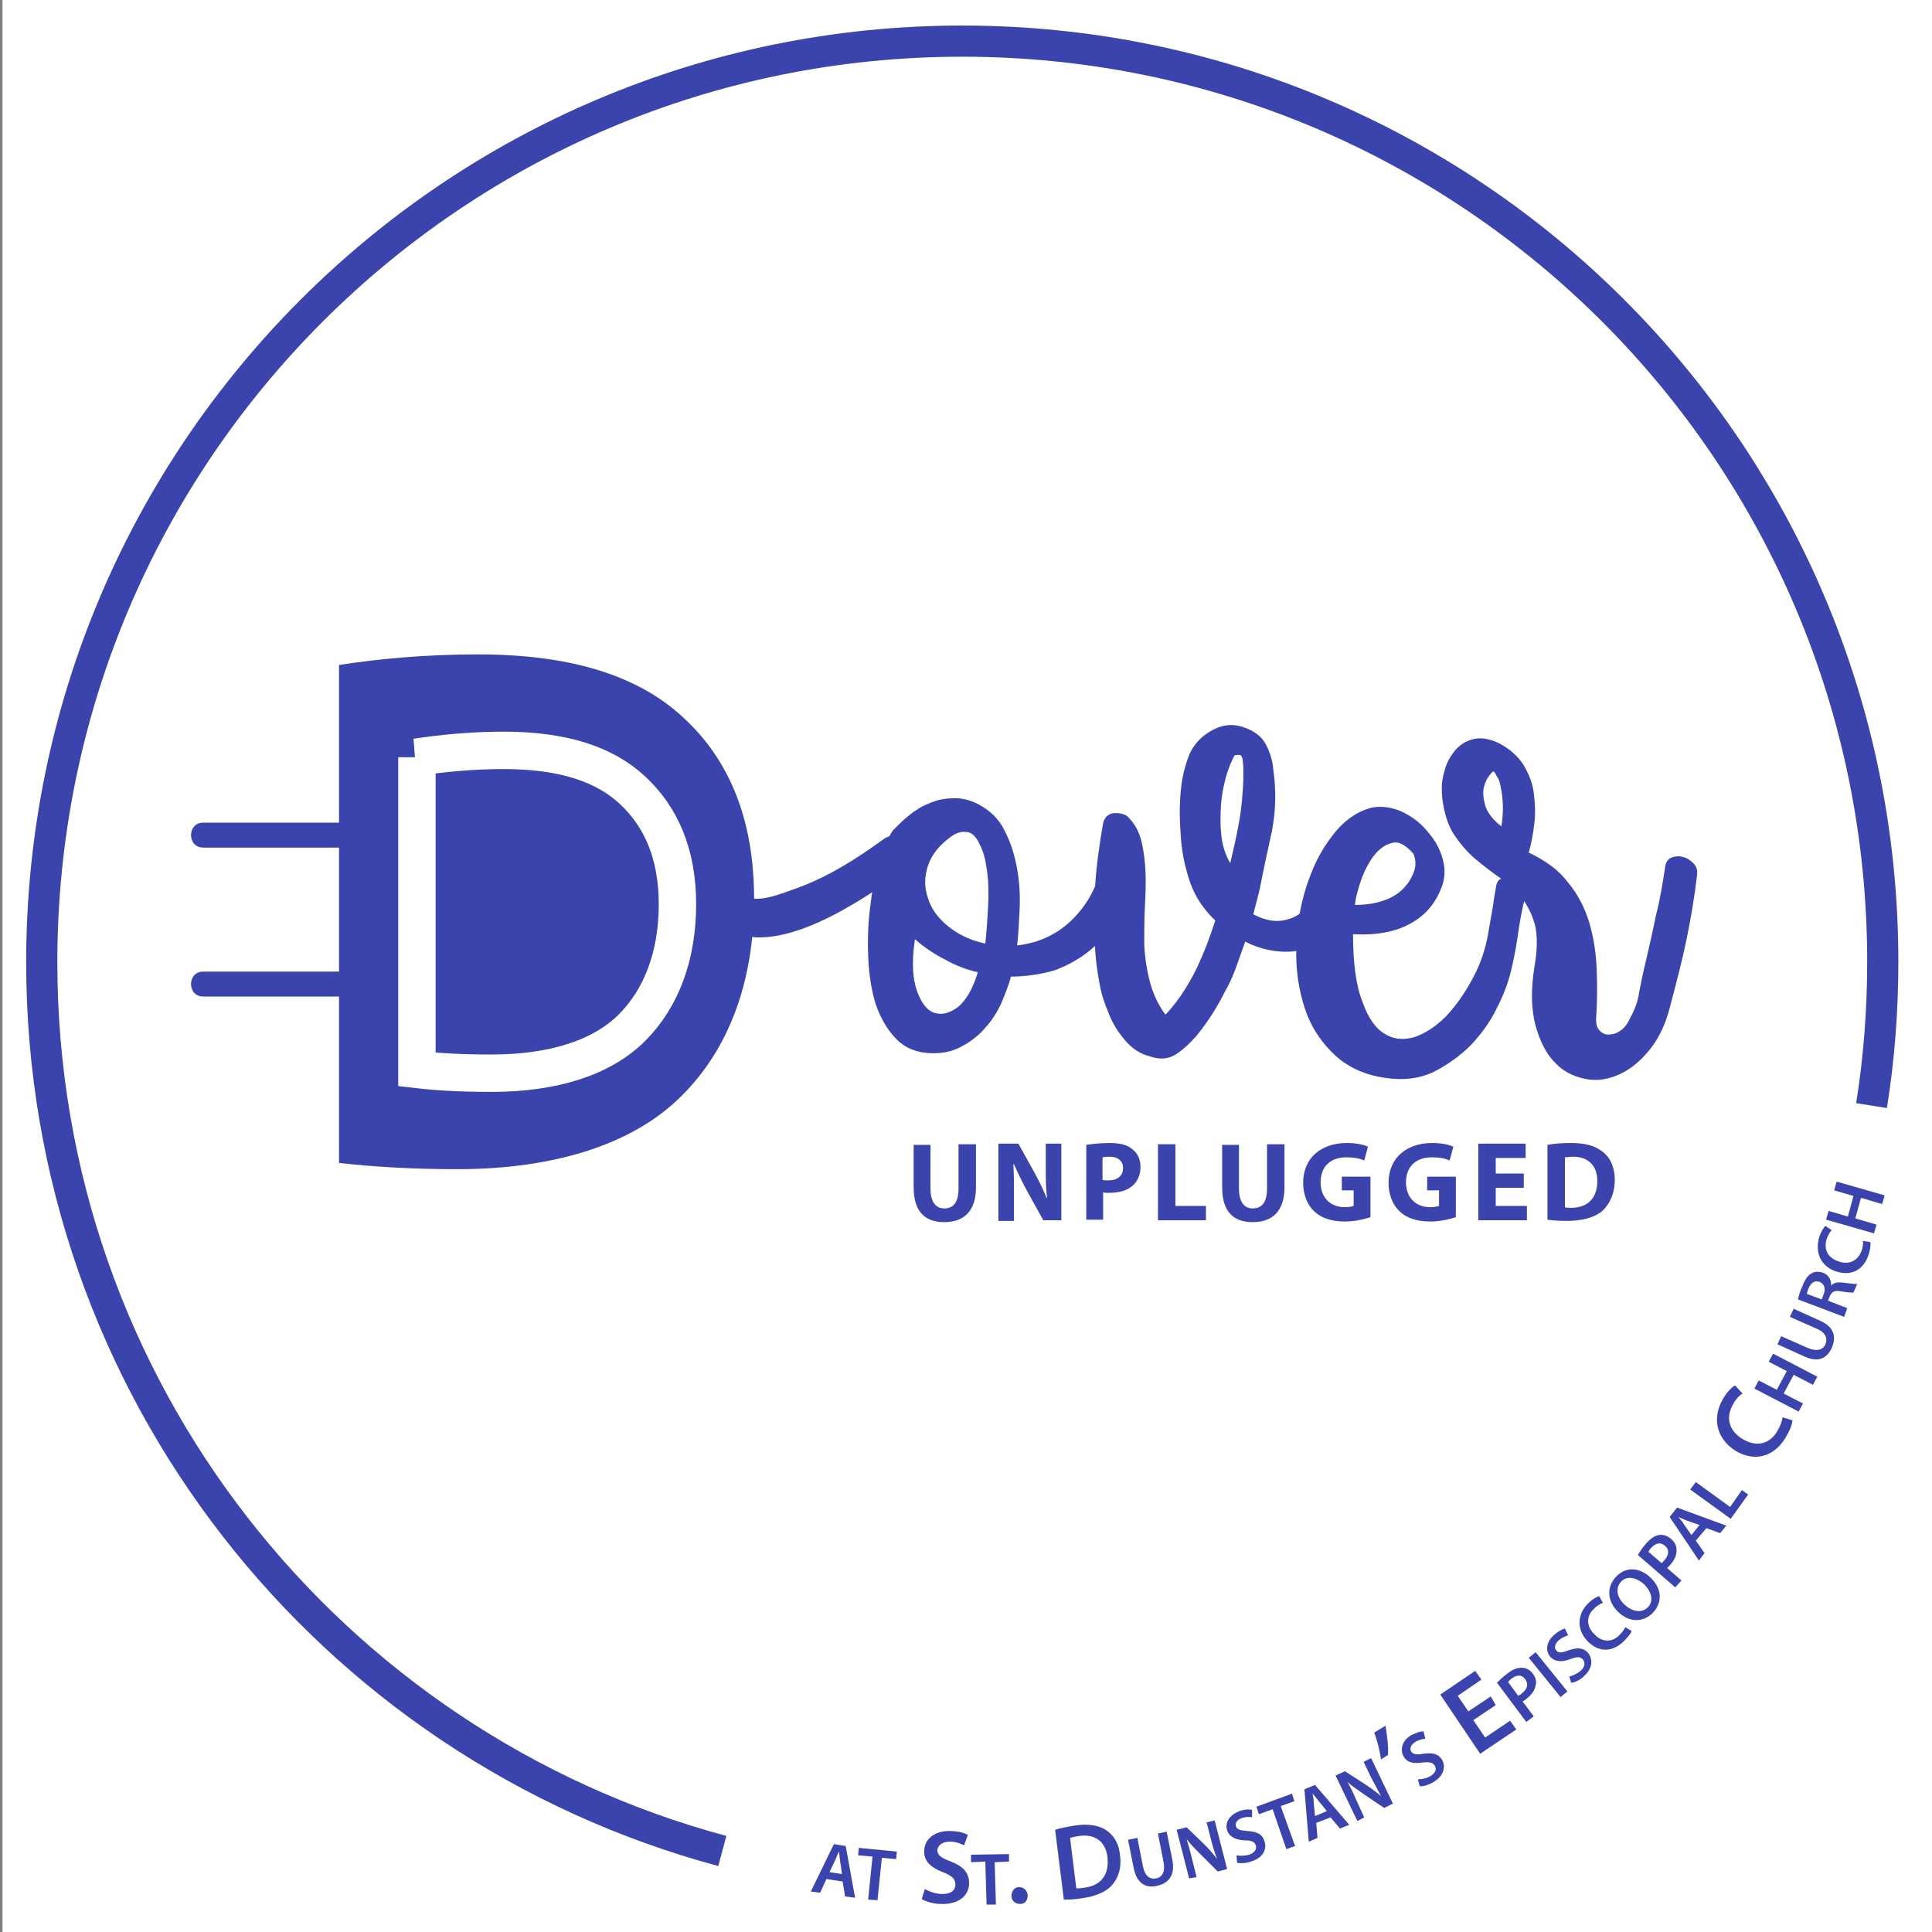 <?xml version="1.0" encoding="utf-8"?>
<!-- Generator: Adobe Illustrator 26.3.1, SVG Export Plug-In . SVG Version: 6.00 Build 0)  -->
<svg version="1.1" xmlns="http://www.w3.org/2000/svg" xmlns:xlink="http://www.w3.org/1999/xlink" x="0px" y="0px"
	 viewBox="0 0 310 310" style="enable-background:new 0 0 310 310;" xml:space="preserve">
<rect x="0" y="0" width="310" height="310" fill="#808080" stroke="none"/>
<style type="text/css">
	.st0{fill:#FFFFFF;}
	.st1{fill:#3B44AC;}
	.st2{fill:#3B44AC;stroke:#FFFFFF;stroke-width:6;stroke-miterlimit:10;}
	.st3{display:none;fill:none;stroke:#3B44AC;stroke-width:2;stroke-miterlimit:10;}
	.st4{fill:none;stroke:#3B44AC;stroke-width:5;stroke-miterlimit:10;}
</style>
<g id="background">
	<rect x="0.4" y="-1.7" class="st0" width="315.3" height="315.3"/>
</g>
<g id="artwork">
	<g>
		<g>
			<g>
				<g>
					<g>
						<path class="st1" d="M32.6,136c7.4,0,14.9,0,22.3,0c2.6,0,2.6-4,0-4c-7.4,0-14.9,0-22.3,0C30,132,30,136,32.6,136L32.6,136z"
							/>
					</g>
				</g>
				<g>
					<g>
						<path class="st1" d="M32.6,159.9c7.4,0,14.9,0,22.3,0c2.6,0,2.6-4,0-4c-7.4,0-14.9,0-22.3,0C30,155.9,30,159.9,32.6,159.9
							L32.6,159.9z"/>
					</g>
				</g>
			</g>
			<g>
				<path class="st1" d="M54.4,106.7c6.4-1,14-1.7,22.3-1.7c15.1,0,25.8,3.5,32.9,10.1c7.2,6.6,11.4,16,11.4,29.2
					c0,13.3-4.1,24.1-11.7,31.6c-7.6,7.6-20.1,11.7-35.9,11.7c-7.5,0-13.7-0.4-19-1V106.7z"/>
				<path class="st2" d="M66.8,121.5c4-0.6,8.8-1.1,14-1.1c9.5,0,16.2,2.2,20.7,6.4c4.5,4.2,7.2,10.1,7.2,18.3
					c0,8.3-2.6,15.1-7.3,19.8c-4.8,4.8-12.6,7.3-22.5,7.3c-4.7,0-8.6-0.2-12-0.6V121.5z"/>
			</g>
		</g>
		<g>
			<path class="st1" d="M149.3,183.6v7.1c0,2.1,0.8,3.2,2.2,3.2c1.5,0,2.3-1,2.3-3.2v-7.1h2.8v6.9c0,3.8-1.9,5.6-5.1,5.6
				c-3.1,0-4.9-1.7-4.9-5.6v-6.8H149.3z"/>
			<path class="st1" d="M160.2,195.8v-12.3h3.2l2.5,4.5c0.7,1.3,1.5,2.8,2,4.2h0.1c-0.2-1.6-0.2-3.3-0.2-5.1v-3.6h2.5v12.3h-2.9
				l-2.6-4.7c-0.7-1.3-1.5-2.9-2.1-4.3l-0.1,0c0.1,1.6,0.1,3.3,0.1,5.4v3.7H160.2z"/>
			<path class="st1" d="M174.2,183.7c0.9-0.1,2.1-0.3,3.8-0.3c1.7,0,2.9,0.3,3.7,1c0.8,0.6,1.3,1.6,1.3,2.8c0,1.2-0.4,2.2-1.1,2.9
				c-0.9,0.9-2.3,1.3-4,1.3c-0.4,0-0.7,0-0.9-0.1v4.4h-2.7V183.7z M176.9,189.3c0.2,0.1,0.5,0.1,0.9,0.1c1.5,0,2.4-0.7,2.4-2
				c0-1.1-0.8-1.8-2.2-1.8c-0.6,0-0.9,0.1-1.1,0.1V189.3z"/>
			<path class="st1" d="M185.8,183.6h2.8v9.9h4.9v2.3h-7.7V183.6z"/>
			<path class="st1" d="M198.8,183.6v7.1c0,2.1,0.8,3.2,2.2,3.2c1.5,0,2.3-1,2.3-3.2v-7.1h2.8v6.9c0,3.8-1.9,5.6-5.1,5.6
				c-3.1,0-4.9-1.7-4.9-5.6v-6.8H198.8z"/>
			<path class="st1" d="M219.9,195.3c-0.9,0.3-2.5,0.7-4.1,0.7c-2.2,0-3.9-0.6-5-1.7c-1.1-1.1-1.7-2.7-1.7-4.5c0-4.1,3-6.4,7-6.4
				c1.6,0,2.8,0.3,3.4,0.6l-0.6,2.2c-0.7-0.3-1.5-0.5-2.9-0.5c-2.3,0-4.1,1.3-4.1,4c0,2.5,1.6,4,3.9,4c0.6,0,1.1-0.1,1.4-0.2V191
				h-1.9v-2.2h4.6V195.3z"/>
			<path class="st1" d="M233.6,195.3c-0.9,0.3-2.5,0.7-4.1,0.7c-2.2,0-3.9-0.6-5-1.7c-1.1-1.1-1.7-2.7-1.7-4.5c0-4.1,3-6.4,7-6.4
				c1.6,0,2.8,0.3,3.4,0.6l-0.6,2.2c-0.7-0.3-1.5-0.5-2.9-0.5c-2.3,0-4.1,1.3-4.1,4c0,2.5,1.6,4,3.9,4c0.6,0,1.1-0.1,1.4-0.2V191
				H229v-2.2h4.6V195.3z"/>
			<path class="st1" d="M244.5,190.6H240v2.9h5v2.3h-7.8v-12.3h7.6v2.3H240v2.5h4.5V190.6z"/>
			<path class="st1" d="M248.3,183.7c1-0.2,2.3-0.3,3.7-0.3c2.3,0,3.8,0.4,5,1.3c1.3,0.9,2.1,2.5,2.1,4.6c0,2.3-0.9,4-2,5
				c-1.3,1.1-3.3,1.6-5.7,1.6c-1.4,0-2.5-0.1-3.1-0.2V183.7z M251.1,193.7c0.2,0.1,0.6,0.1,1,0.1c2.5,0,4.2-1.4,4.2-4.3
				c0-2.5-1.5-3.9-3.9-3.9c-0.6,0-1,0.1-1.3,0.1V193.7z"/>
		</g>
		<g id="wire_started">
			<g>
				<path class="st1" d="M116.4,148.9c8,5.3,22.3-4.7,28.3-9c3.1-2.2,0.1-7.5-3-5.2c-4.4,3.2-9,6.1-14.1,7.9c-2,0.7-6.2,2.5-8.2,1.1
					C116.2,141.6,113.2,146.8,116.4,148.9L116.4,148.9z"/>
			</g>
		</g>
		<g>
			<path class="st1" d="M162.2,156.7c-0.3,1.3-0.9,2.7-1.5,4.2c-0.7,1.5-1.5,2.8-2.6,4c-1,1.2-2.3,2.2-3.6,2.9
				c-1.4,0.8-2.9,1.2-4.7,1.2c-2.4,0-4.4-0.7-5.9-2.2c-1.5-1.5-2.6-3.4-3.4-5.7c-0.7-2.3-1.1-4.9-1.2-7.8c-0.1-2.8,0-5.6,0.4-8.3
				c0.3-2.7,0.8-5,1.5-7.2c0.7-2.1,1.4-3.6,2.1-4.6c0.8-0.8,1.6-1.6,2.6-2.4c1-0.8,2.1-1.5,3.2-1.9c1.1-0.5,2.4-0.8,3.7-0.8
				c1.3-0.1,2.7,0.2,4.1,0.9c1.9,1,3.4,2.4,4.3,4.3c1,1.9,1.6,3.9,2,6.1c0.4,2.2,0.5,4.4,0.4,6.6c-0.1,2.2-0.2,4.1-0.4,5.7
				c3.5-0.4,6.5-1.8,8.9-4.2c2.4-2.4,4-5.3,4.7-8.9c0.1-0.7,0.5-1.1,1.1-1.2c0.6-0.1,1.2,0,1.8,0.3c0.6,0.3,1.1,0.8,1.5,1.4
				c0.4,0.6,0.6,1.3,0.5,2.1c-0.5,2.2-1.3,4.3-2.5,6.2c-1.1,1.9-2.5,3.6-4.2,5c-1.7,1.4-3.6,2.5-5.8,3.3
				C167.1,156.3,164.7,156.7,162.2,156.7z M146.8,150.7c-0.5,3.5-0.4,6.2,0.3,8.2s1.6,3.2,2.8,3.6c1.2,0.4,2.4,0.1,3.8-0.9
				c1.3-1.1,2.4-2.9,3.2-5.6c-1.8-0.4-3.6-1.1-5.2-2C149.9,153.1,148.3,152,146.8,150.7z M152.8,134.1c-2,1.4-3.3,3-3.9,4.8
				c-0.6,1.8-0.6,3.5,0,5.2c0.5,1.7,1.6,3.2,3.2,4.5c1.6,1.3,3.6,2.3,6,2.8c0.1-0.9,0.2-2.1,0.3-3.5c0.1-1.5,0.2-3,0.2-4.6
				c0-1.6-0.1-3.1-0.4-4.6c-0.2-1.5-0.7-2.7-1.3-3.8c-0.6-1-1.2-1.4-1.9-1.4C154.3,133.4,153.6,133.6,152.8,134.1z"/>
			<path class="st1" d="M212.8,137.8c0.6-0.4,1.2-0.6,1.8-0.3c0.6,0.2,1.2,0.6,1.6,1.1c0.4,0.5,0.7,1.1,0.8,1.8
				c0.1,0.7,0,1.2-0.4,1.7c0.3-0.3,0.4-0.4,0.3-0.2c-0.1,0.1-0.2,0.4-0.2,0.9c-0.1,0.4-0.2,0.8-0.3,1.2c-0.1,0.4-0.3,0.8-0.4,1.2
				c-0.7,1.9-1.7,3.5-3.1,4.9c-1.7,1.6-3.7,2.5-6,2.6c-2.3,0.1-4.7-0.4-7.1-1.6c-0.5,1.4-1,2.8-1.5,4.2c-0.5,1.4-1.1,2.7-1.8,3.9
				c-1.2,2.4-2.7,4.8-4.6,7.1c-0.9,1-1.9,2-3.1,2.8c-1.2,0.8-2.6,1-4.3,0.4c-1.6-0.4-2.9-1.3-4-2.6c-1.1-1.3-2-2.7-2.6-4.3
				c-0.7-1.6-1.2-3.2-1.5-4.9c-0.3-1.7-0.5-3.1-0.6-4.3c-0.3-3.7-0.3-7.3-0.1-10.9c0.2-3.5,0.7-7,1.3-10.4c0.2-0.9,0.7-1.4,1.5-1.6
				c0.9-0.1,1.6,0,2.3,0.4c1.2,1.1,1.9,2.4,2.3,3.9c0.4,1.5,0.6,3.2,0.7,5c0.1,1.8,0,3.8-0.1,5.8c-0.1,2-0.1,4-0.1,6
				c0.1,2,0.4,4,0.9,5.9c0.5,1.9,1.3,3.7,2.5,5.3l0.3-0.3c1.9-2.1,3.4-4.5,4.6-6.9c1.2-2.5,2.2-5.1,3.1-7.9c-1.9-1.8-3.2-3.8-4-6
				c-0.8-2.3-1.3-4.6-1.5-7c-0.1-1.4-0.2-2.9-0.2-4.4c0-1.6,0.1-3.1,0.3-4.6c0.2-1.5,0.6-2.9,1.1-4.3c0.5-1.3,1.3-2.4,2.4-3.3
				c0.9-0.7,1.9-1.3,3.1-1.6c1.2-0.3,2.5-0.2,3.9,0.4c1.5,0.6,2.5,1.5,3.1,2.7c0.6,1.2,1,2.5,1.1,3.8c0.5,3.4,0.4,6.7-0.2,9.9
				c-0.7,3.2-1.4,6.4-2,9.5l-1,3.9c1.9,1,3.6,1.3,5.2,0.9c1.3-0.3,2.4-0.9,3.1-1.9c0.8-1,1.4-2.1,1.8-3.4c0.2-0.7,0.4-1.4,0.6-2.3
				C211.9,139,212.3,138.3,212.8,137.8z M199.1,121.2c-0.2-0.1-0.5-0.1-1,0c-0.5,0.9-1,2.1-1.4,3.5c-0.4,1.5-0.7,3-0.8,4.7
				c-0.1,1.7-0.1,3.3,0.1,4.9c0.2,1.6,0.7,3,1.4,4.2c0.5-2.1,1-4.3,1.4-6.5c0.4-2.2,0.6-4.5,0.7-6.8c0-0.1,0-0.4,0-0.8
				c0-0.4,0-0.8,0-1.3c0-0.4-0.1-0.8-0.1-1.2C199.3,121.5,199.2,121.3,199.1,121.2z"/>
			<path class="st1" d="M240.1,142c0.2-0.7,0.5-1,1.1-1.1c0.6-0.1,1.1,0,1.6,0.3c0.5,0.3,1,0.7,1.4,1.3c0.4,0.6,0.5,1.2,0.4,1.9
				c-0.5,2-0.8,3.9-1.1,6c-0.3,2-0.7,4-1.2,6c-0.6,2.2-1.5,4.2-2.5,6.1c-1,1.9-2.3,3.6-3.8,5.2c-1.6,1.6-3.4,2.9-5.4,4
				c-2,1.1-4.3,1.6-7,1.4c-3.8-0.3-6.8-1.5-9.2-3.6c-2.3-2.1-4-4.6-5-7.6c-1-3-1.5-6.2-1.4-9.7c0.1-3.5,0.6-6.8,1.6-9.9
				c1-3.1,2.3-5.8,4.1-8.1c1.7-2.3,3.7-3.8,6-4.5c1-0.3,2.1-0.3,3.2-0.1c1.1,0.2,2.1,0.6,3.1,1.2c1,0.6,1.9,1.3,2.7,2.2
				c0.8,0.9,1.5,1.8,2,2.8c1.2,2.4,1.4,4.6,0.6,6.6c-0.8,2.1-2,3.7-3.6,4.9c-1.5,1.1-3.1,1.8-4.9,2.2c-1.8,0.4-3.7,0.5-5.7,0.4
				c0,4.7,0.5,8.3,1.5,10.8c0.9,2.6,2.1,4.3,3.6,5.2c1.5,0.9,3,1,4.8,0.5c1.7-0.6,3.4-1.7,5-3.3c1.6-1.7,3-3.7,4.3-6.1
				c1.3-2.4,2.2-5.1,2.6-7.9c0.2-1.1,0.4-2.3,0.6-3.4C239.7,144.2,239.9,143.1,240.1,142z M226.8,137c-1.3-1.5-2.5-2.1-3.6-1.7
				c-1.1,0.3-2.1,1.1-2.9,2.2c-0.8,1.1-1.5,2.5-2,4c-0.5,1.5-0.8,2.7-0.9,3.7c1.6,0,3.2-0.2,4.6-0.7c1.5-0.5,2.7-1.3,3.6-2.4
				c0.6-0.7,1-1.5,1.3-2.3C227.2,138.9,227.2,138,226.8,137z"/>
			<path class="st1" d="M267.2,139c0.1-0.7,0.5-1.2,1-1.4c0.6-0.2,1.2-0.3,1.8-0.1c0.6,0.1,1.2,0.5,1.7,1c0.5,0.5,0.7,1.1,0.6,1.9
				c-0.4,3.5-1,7-1.7,10.4c-0.7,3.4-1.6,6.8-2.5,10.2c-0.7,3-1.8,5.4-3.3,7.3c-1.5,1.9-3.2,3.3-5,4.1c-1.8,0.8-3.6,1.1-5.5,0.7
				s-3.5-1.2-4.8-2.6c-1.4-1.4-2.4-3.4-3.1-5.9c-0.7-2.6-0.8-5.7-0.2-9.4c0.5-2.8,0.5-5.1,0.1-6.8c-0.5-1.7-1.2-3.2-2.2-4.4
				c-1-1.2-2.1-2.3-3.5-3.2c-1.3-0.9-2.6-1.9-3.9-3c-1.3-1.1-2.4-2.4-3.4-3.9c-1-1.5-1.6-3.5-1.9-6c-0.1-1.3-0.1-2.6,0.3-3.9
				c0.3-1.4,0.9-2.5,1.7-3.5c0.8-1,1.8-1.6,3-1.9c1.2-0.3,2.7-0.1,4.4,0.8c1.6,0.9,2.8,2,3.7,3.4c0.8,1.4,1.4,2.8,1.6,4.4
				c0.2,1.6,0.3,3.2,0.1,4.9c-0.2,1.7-0.5,3.3-0.9,4.7c2.7,1.3,4.8,2.8,6.3,4.8c1.6,1.9,2.7,4.1,3.4,6.4c0.7,2.4,1.1,4.9,1.2,7.5
				c0.1,2.7,0.1,5.3-0.1,8c0,0.7,0.1,1.3,0.5,1.8c0.4,0.4,0.8,0.7,1.4,0.7c0.6,0,1.2-0.1,1.8-0.5c0.7-0.4,1.2-1,1.7-2
				c0.7-1.3,1.3-2.7,1.5-4.2c0.3-1.6,0.6-3.1,1-4.7c0.6-2.6,1.2-5.2,1.7-7.7C266.4,144.2,266.8,141.6,267.2,139z M239.7,123.8
				c-0.1-0.1-0.3,0.1-0.7,0.6c-0.4,0.5-0.7,1.1-0.9,1.9c-0.2,0.8-0.1,1.8,0.2,2.9c0.3,1.1,1.2,2.3,2.6,3.4c0.4-2.4,0.3-4.6-0.2-6.8
				c-0.1-0.4-0.2-0.8-0.5-1.2C240,124.2,239.8,123.9,239.7,123.8z"/>
		</g>
	</g>
</g>
<g id="circle">
	<g>
		<path class="st3" d="M300.3,177.5c-11.1,70.6-72.2,124.6-145.9,124.6c-13.3,0-26.2-1.8-38.5-5.1"/>
		<g>
			<path class="st1" d="M132.6,301.5l-1,2.2l-1.5-0.2l3.7-7.6l1.9,0.3l1.5,8.3l-1.6-0.2l-0.4-2.4L132.6,301.5z M135.1,300.7
				l-0.3-2.1c-0.1-0.5-0.1-1.1-0.2-1.5l0,0c-0.2,0.4-0.4,1-0.6,1.4l-0.9,1.9L135.1,300.7z"/>
			<path class="st1" d="M140,297.9l-2.3-0.2l0.1-1.2l6.1,0.6l-0.1,1.2l-2.3-0.2l-0.7,6.8l-1.5-0.1L140,297.9z"/>
			<path class="st1" d="M148.4,303.1c0.7,0.4,1.7,0.8,2.8,0.8c1.4,0,2.1-0.6,2.1-1.5c0-0.9-0.5-1.4-2-2c-1.9-0.7-3.1-1.8-3-3.4
				c0-1.9,1.7-3.3,4.2-3.2c1.2,0,2.2,0.3,2.8,0.6l-0.6,1.7c-0.4-0.2-1.2-0.6-2.3-0.6c-1.3,0-1.9,0.7-2,1.3c0,0.9,0.6,1.3,2.2,1.9
				c2,0.8,2.9,1.8,2.9,3.5c0,1.8-1.5,3.4-4.5,3.3c-1.2,0-2.5-0.4-3.1-0.8L148.4,303.1z"/>
			<path class="st1" d="M158.1,298.7l-2.3,0.1l0-1.2l6.1-0.1l0,1.2l-2.3,0.1l0.2,6.8l-1.5,0L158.1,298.7z"/>
			<path class="st1" d="M162.3,304.2c0-0.8,0.5-1.4,1.2-1.4c0.8,0,1.3,0.5,1.4,1.3c0,0.8-0.4,1.4-1.2,1.4
				C162.9,305.5,162.3,305,162.3,304.2z"/>
			<path class="st1" d="M169.3,293.6c0.9-0.3,2.1-0.5,3.3-0.7c2.1-0.3,3.7,0,4.8,0.7c1.2,0.8,2.1,2,2.3,4c0.3,2-0.2,3.6-1.2,4.8
				c-1,1.2-2.8,1.9-5,2.2c-1.2,0.2-2.1,0.2-2.8,0.2L169.3,293.6z M172.7,303c0.3,0,0.7,0,1.2-0.1c2.7-0.3,4.1-2,3.8-4.9
				c-0.3-2.5-2-3.8-4.6-3.4c-0.7,0.1-1.1,0.2-1.4,0.3L172.7,303z"/>
			<path class="st1" d="M182.5,294.9l0.9,4.6c0.3,1.5,1.1,2.1,2.1,1.9c1-0.2,1.5-1.1,1.2-2.6l-0.9-4.6l1.4-0.3l0.9,4.5
				c0.5,2.4-0.5,3.8-2.5,4.2c-1.8,0.4-3.2-0.4-3.7-2.9l-0.9-4.5L182.5,294.9z"/>
			<path class="st1" d="M190.8,301.4l-2-7.8l1.6-0.4l2.9,2.8c0.7,0.7,1.4,1.5,2,2.3l0,0c-0.4-1-0.7-2-1-3.2l-0.7-2.7l1.3-0.3l2,7.8
				l-1.5,0.4l-2.9-2.9c-0.7-0.7-1.5-1.5-2.1-2.3l0,0c0.3,1,0.6,2,0.9,3.3l0.7,2.8L190.8,301.4z"/>
			<path class="st1" d="M198.4,297.7c0.5,0.1,1.3,0.1,2-0.1c0.9-0.3,1.3-0.9,1.1-1.5c-0.2-0.6-0.7-0.8-1.8-0.8
				c-1.4-0.1-2.4-0.5-2.8-1.6c-0.4-1.3,0.4-2.5,2-3.1c0.8-0.3,1.5-0.3,2-0.2l0,1.2c-0.3-0.1-0.9-0.1-1.6,0.1c-0.9,0.3-1.1,0.9-1,1.3
				c0.2,0.6,0.7,0.7,1.9,0.8c1.5,0.1,2.4,0.5,2.7,1.7c0.4,1.2-0.2,2.6-2.2,3.2c-0.8,0.3-1.7,0.3-2.2,0.2L198.4,297.7z"/>
			<path class="st1" d="M204.2,290.3l-2.2,0.8l-0.4-1.2l5.7-2.1l0.4,1.2l-2.2,0.8l2.3,6.4l-1.4,0.5L204.2,290.3z"/>
			<path class="st1" d="M211.2,292.5l0.2,2.4l-1.4,0.6l-0.7-8.4l1.7-0.7l5.5,6.4l-1.5,0.6l-1.5-1.8L211.2,292.5z M212.9,290.6
				l-1.3-1.6c-0.3-0.4-0.7-0.9-1-1.2l0,0c0.1,0.5,0.2,1,0.2,1.5l0.2,2.1L212.9,290.6z"/>
			<path class="st1" d="M217.8,292.2l-3.5-7.3l1.5-0.7l3.4,2.2c0.9,0.6,1.7,1.2,2.4,1.8l0,0c-0.5-0.9-1-1.9-1.6-3l-1.2-2.5l1.2-0.6
				l3.5,7.3l-1.4,0.7l-3.4-2.3c-0.8-0.6-1.8-1.2-2.5-1.9l0,0c0.5,0.9,1,1.9,1.5,3.1l1.2,2.6L217.8,292.2z"/>
			<path class="st1" d="M222.3,276.9c0.3,1.6,0.5,3.5,0.4,4.7l-1.1,0.7c-0.2-1.3-0.6-3-1.1-4.3L222.3,276.9z"/>
			<path class="st1" d="M227.5,285.5c0.6,0,1.3-0.1,2-0.5c0.8-0.5,1.1-1.1,0.7-1.7c-0.3-0.5-0.8-0.6-1.9-0.5c-1.4,0.2-2.5,0.1-3.1-1
				c-0.6-1.1-0.2-2.6,1.3-3.4c0.8-0.4,1.4-0.6,1.9-0.6l0.3,1.2c-0.3,0-0.9,0.1-1.6,0.5c-0.8,0.5-0.9,1.1-0.7,1.5
				c0.3,0.5,0.9,0.6,2,0.4c1.5-0.2,2.4,0,3,1c0.6,1.1,0.3,2.6-1.5,3.6c-0.7,0.4-1.6,0.7-2.1,0.6L227.5,285.5z"/>
			<path class="st1" d="M240,273.6l-3.6,2.4l1.9,2.8l4-2.7l1,1.4l-5.8,3.9l-6.4-9.5l5.6-3.8l1,1.4l-3.8,2.6l1.7,2.5l3.6-2.4
				L240,273.6z"/>
			<path class="st1" d="M240.2,270c0.4-0.4,0.9-0.9,1.7-1.5c0.9-0.7,1.6-0.9,2.3-0.9c0.6,0,1.3,0.3,1.7,0.9c0.5,0.6,0.7,1.3,0.5,1.9
				c-0.1,0.8-0.7,1.6-1.5,2.2c-0.2,0.2-0.4,0.3-0.6,0.4l1.8,2.4l-1.2,0.9L240.2,270z M243.6,272.1c0.2-0.1,0.4-0.2,0.6-0.4
				c0.9-0.7,1.1-1.5,0.5-2.3c-0.5-0.7-1.3-0.7-2.1-0.1c-0.3,0.2-0.5,0.4-0.6,0.6L243.6,272.1z"/>
			<path class="st1" d="M246.4,265.1l5.1,6.3l-1.1,0.9l-5.1-6.3L246.4,265.1z"/>
			<path class="st1" d="M251.8,269c0.5-0.1,1.2-0.4,1.8-0.9c0.7-0.6,0.8-1.3,0.4-1.8c-0.4-0.5-0.9-0.5-2-0.1
				c-1.3,0.5-2.4,0.5-3.2-0.3c-0.9-1-0.7-2.5,0.6-3.6c0.7-0.6,1.3-0.9,1.7-1l0.5,1.1c-0.3,0.1-0.9,0.3-1.5,0.8
				c-0.7,0.6-0.7,1.3-0.4,1.6c0.4,0.5,0.9,0.4,2,0c1.4-0.5,2.4-0.4,3.1,0.4c0.8,1,0.8,2.5-0.7,3.8c-0.6,0.6-1.5,1-2,1L251.8,269z"/>
			<path class="st1" d="M261.8,261.7c-0.1,0.4-0.6,1-1.3,1.7c-1.9,1.8-4.1,1.7-5.8-0.1c-1.8-1.9-1.6-4.4,0.2-6.1
				c0.7-0.7,1.4-1,1.7-1.1l0.6,1.1c-0.4,0.1-0.9,0.4-1.4,0.9c-1.2,1.1-1.4,2.7,0,4.1c1.2,1.3,2.8,1.4,4,0.2c0.4-0.4,0.8-0.9,1-1.3
				L261.8,261.7z"/>
			<path class="st1" d="M264.8,253.1c2,1.9,1.9,4.1,0.4,5.7c-1.6,1.6-3.8,1.5-5.5-0.1c-1.8-1.7-2-4-0.4-5.7
				C260.9,251.3,263.1,251.5,264.8,253.1z M260.7,257.5c1.2,1.1,2.7,1.4,3.7,0.4c1-1,0.6-2.5-0.6-3.7c-1.1-1-2.7-1.5-3.7-0.4
				C259.1,254.9,259.5,256.4,260.7,257.5z"/>
			<path class="st1" d="M262.8,249.5c0.3-0.5,0.7-1.1,1.3-1.8c0.7-0.8,1.4-1.3,2.1-1.4c0.6-0.1,1.3,0.1,1.9,0.6
				c0.6,0.5,0.9,1.1,0.9,1.7c0.1,0.8-0.3,1.7-1,2.5c-0.2,0.2-0.4,0.4-0.5,0.5l2.3,2l-1,1.1L262.8,249.5z M266.6,250.8
				c0.2-0.1,0.3-0.3,0.5-0.5c0.7-0.8,0.8-1.7,0-2.3c-0.7-0.6-1.4-0.4-2.1,0.3c-0.3,0.3-0.4,0.5-0.5,0.7L266.6,250.8z"/>
			<path class="st1" d="M272.1,247.2l1.4,2l-0.9,1.2l-4.7-7l1.2-1.5l7.9,2.9l-1,1.2l-2.2-0.8L272.1,247.2z M272.7,244.7l-2-0.7
				c-0.5-0.2-1-0.4-1.4-0.6l0,0c0.3,0.4,0.7,0.8,0.9,1.2l1.2,1.7L272.7,244.7z"/>
			<path class="st1" d="M271.2,239l0.9-1.2l5.5,4l1.9-2.7l1,0.7l-2.8,3.9L271.2,239z"/>
			<path class="st1" d="M287.6,227.9c0,0.6-0.4,1.6-1.1,2.8c-1.9,3.1-5,3.9-8,2.1c-3.2-2-3.8-5.4-2-8.4c0.7-1.2,1.5-1.9,1.9-2.1
				l1.2,1.3c-0.5,0.3-1.1,0.9-1.5,1.7c-1.2,2-0.8,4.2,1.5,5.6c2.2,1.3,4.3,0.9,5.6-1.3c0.4-0.7,0.8-1.6,0.8-2.2L287.6,227.9z"/>
			<path class="st1" d="M282.2,221.5l2.9,1.5l1.6-3l-2.9-1.5l0.7-1.3l7.1,3.7l-0.7,1.3l-3.1-1.6l-1.6,3l3.1,1.6l-0.7,1.3l-7.1-3.7
				L282.2,221.5z"/>
			<path class="st1" d="M285.8,214.4l4.3,1.9c1.4,0.6,2.4,0.3,2.8-0.6c0.4-1,0-1.9-1.4-2.5l-4.3-1.9l0.6-1.3l4.2,1.9
				c2.3,1,2.7,2.6,1.9,4.4c-0.8,1.7-2.2,2.4-4.5,1.3l-4.2-1.9L285.8,214.4z"/>
			<path class="st1" d="M288.5,208.5c0.1-0.5,0.3-1.3,0.7-2.1c0.4-1.1,0.9-1.8,1.5-2.1c0.5-0.3,1.1-0.3,1.8-0.1
				c1,0.4,1.4,1.3,1.3,2.1l0,0c0.4-0.5,1.1-0.6,1.9-0.5c1,0.1,2,0.3,2.3,0.2l-0.6,1.4c-0.3,0-0.9,0-2-0.2c-1.1-0.2-1.5,0.1-1.8,0.8
				l-0.3,0.7l3.1,1.2l-0.5,1.4L288.5,208.5z M292.3,208.5l0.3-0.8c0.4-0.9,0.1-1.7-0.6-2c-0.8-0.3-1.4,0.1-1.8,1
				c-0.2,0.4-0.2,0.7-0.3,0.9L292.3,208.5z"/>
			<path class="st1" d="M300.1,199.3c0.1,0.4,0,1.2-0.3,2.1c-0.8,2.4-2.8,3.4-5.2,2.6c-2.5-0.8-3.4-3.1-2.7-5.5
				c0.3-0.9,0.7-1.5,1-1.8l1,0.7c-0.3,0.3-0.6,0.8-0.8,1.4c-0.5,1.6,0.1,3,1.9,3.6c1.7,0.6,3.1-0.1,3.7-1.7c0.2-0.6,0.3-1.2,0.2-1.6
				L300.1,199.3z"/>
			<path class="st1" d="M293.4,194.3l3.1,0.9l0.9-3.3l-3.1-0.9l0.4-1.4l7.7,2.2l-0.4,1.4l-3.4-1l-0.9,3.3l3.4,1l-0.4,1.4l-7.7-2.2
				L293.4,194.3z"/>
		</g>
		<path class="st4" d="M115.9,297C53,280.1,6.7,222.7,6.7,154.4C6.7,72.8,72.8,6.6,154.4,6.6s147.7,66.1,147.7,147.7
			c0,7.9-0.6,15.6-1.8,23.1"/>
	</g>
</g>
</svg>

